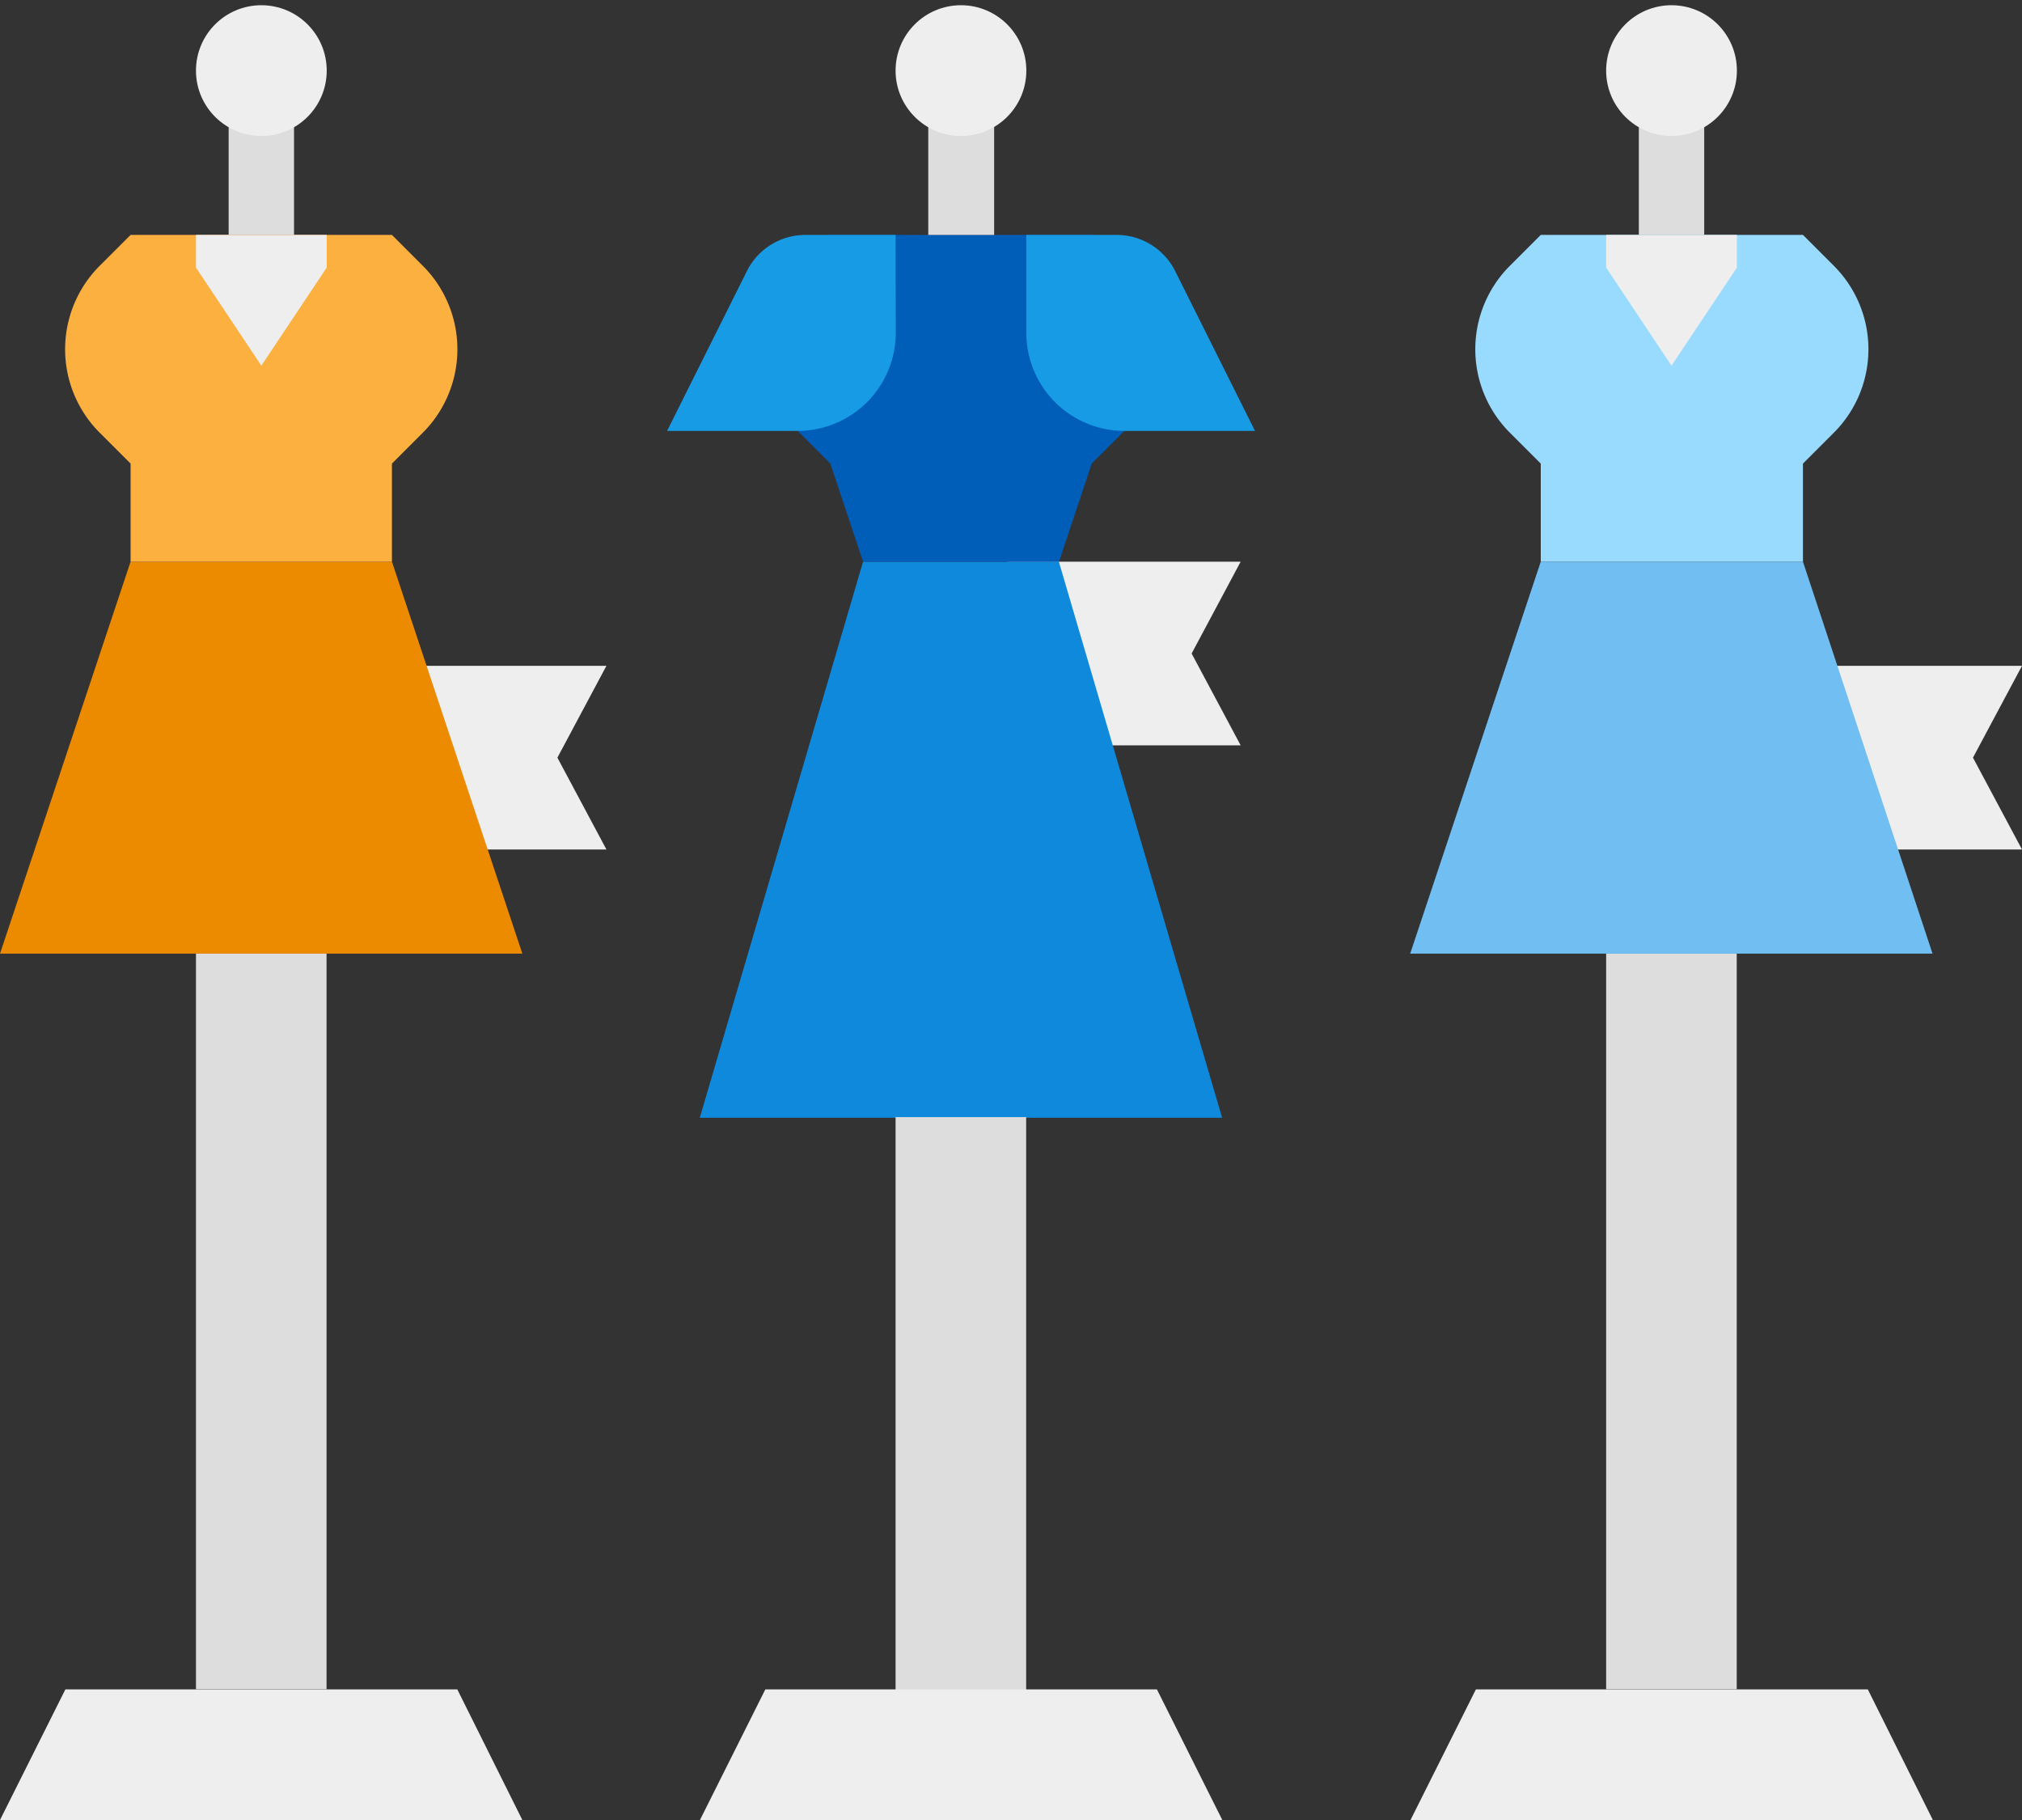 <svg id="design" xmlns="http://www.w3.org/2000/svg" viewBox="0 0 120 108"><rect x="0" y="0" width="120" height="108" fill="#333333" stroke="none"/><defs><style>.cls-1{fill:#eee;}.cls-2{fill:#0f89db;}.cls-3{fill:#005eb8;}.cls-4{fill:#ddd;}.cls-5{fill:#ed8b00;}.cls-6{fill:#fbb040;}.cls-7{fill:#70bef2;}.cls-8{fill:#99dbff;}.cls-9{fill:#179be5;}</style></defs><title>-</title><polygon class="cls-1" points="73.63 44.23 59.82 44.23 59.82 33.33 73.63 33.33 70.72 38.78 73.63 44.23"/><polygon class="cls-1" points="35.99 50.41 22.17 50.41 22.17 39.51 35.99 39.51 33.08 44.96 35.99 50.41"/><polygon class="cls-1" points="120 50.41 106.19 50.41 106.19 39.51 120 39.51 117.09 44.96 120 50.41"/><path class="cls-2" d="M51.22,33.33l-9.69,33h31l-9.69-33Z"/><path class="cls-3" d="M51.22,33.33H62.85l1.94-5.82,1.94-1.94L64.79,13.94H49.28L47.34,25.57l1.94,1.94Z"/><path class="cls-4" d="M13.57,6.12h3.88v7.82H13.57Z"/><path class="cls-5" d="M7.75,33.33,0,56.59H31L23.26,33.33Z"/><path class="cls-6" d="M7.75,33.33H23.26V27.51l1.82-1.82a7,7,0,0,0,0-9.93l-1.82-1.82H7.75L5.93,15.76a7,7,0,0,0,0,9.93l1.82,1.82Z"/><path class="cls-1" d="M19.39,13.94v1.94L15.51,21.7l-3.88-5.82V13.94Z"/><circle class="cls-1" cx="15.51" cy="4.19" r="3.88"/><path class="cls-4" d="M11.63,56.59h7.75v43.65H11.63Z"/><path class="cls-1" d="M31,108H0l3.88-7.75H27.14Z"/><path class="cls-4" d="M97.26,6.12h3.88v7.82H97.26Z"/><path class="cls-7" d="M91.44,33.33,83.69,56.59h31L107,33.33Z"/><path class="cls-8" d="M91.44,33.33H107V27.51l1.82-1.82a7,7,0,0,0,0-9.93L107,13.94H91.44l-1.82,1.82a7,7,0,0,0,0,9.93l1.82,1.82Z"/><path class="cls-1" d="M103.08,13.94v1.94L99.2,21.7l-3.88-5.82V13.94Z"/><circle class="cls-1" cx="99.2" cy="4.19" r="3.88"/><path class="cls-4" d="M95.32,56.59h7.75v43.65H95.32Z"/><path class="cls-1" d="M114.71,108h-31l3.88-7.75h23.26Z"/><path class="cls-4" d="M53.15,66.29h7.75v34H53.15Z"/><path class="cls-1" d="M72.54,108h-31l3.88-7.75H68.66Z"/><path class="cls-9" d="M53.15,13.94H47.8a3.88,3.88,0,0,0-3.47,2.14l-4.74,9.49h7.75a5.82,5.82,0,0,0,5.82-5.82Z"/><path class="cls-9" d="M60.91,13.94h5.36a3.88,3.88,0,0,1,3.47,2.14l4.74,9.49H66.73a5.82,5.82,0,0,1-5.82-5.82Z"/><path class="cls-4" d="M55.09,6.12H59v7.82H55.09Z"/><circle class="cls-1" cx="57.03" cy="4.19" r="3.88"/></svg>